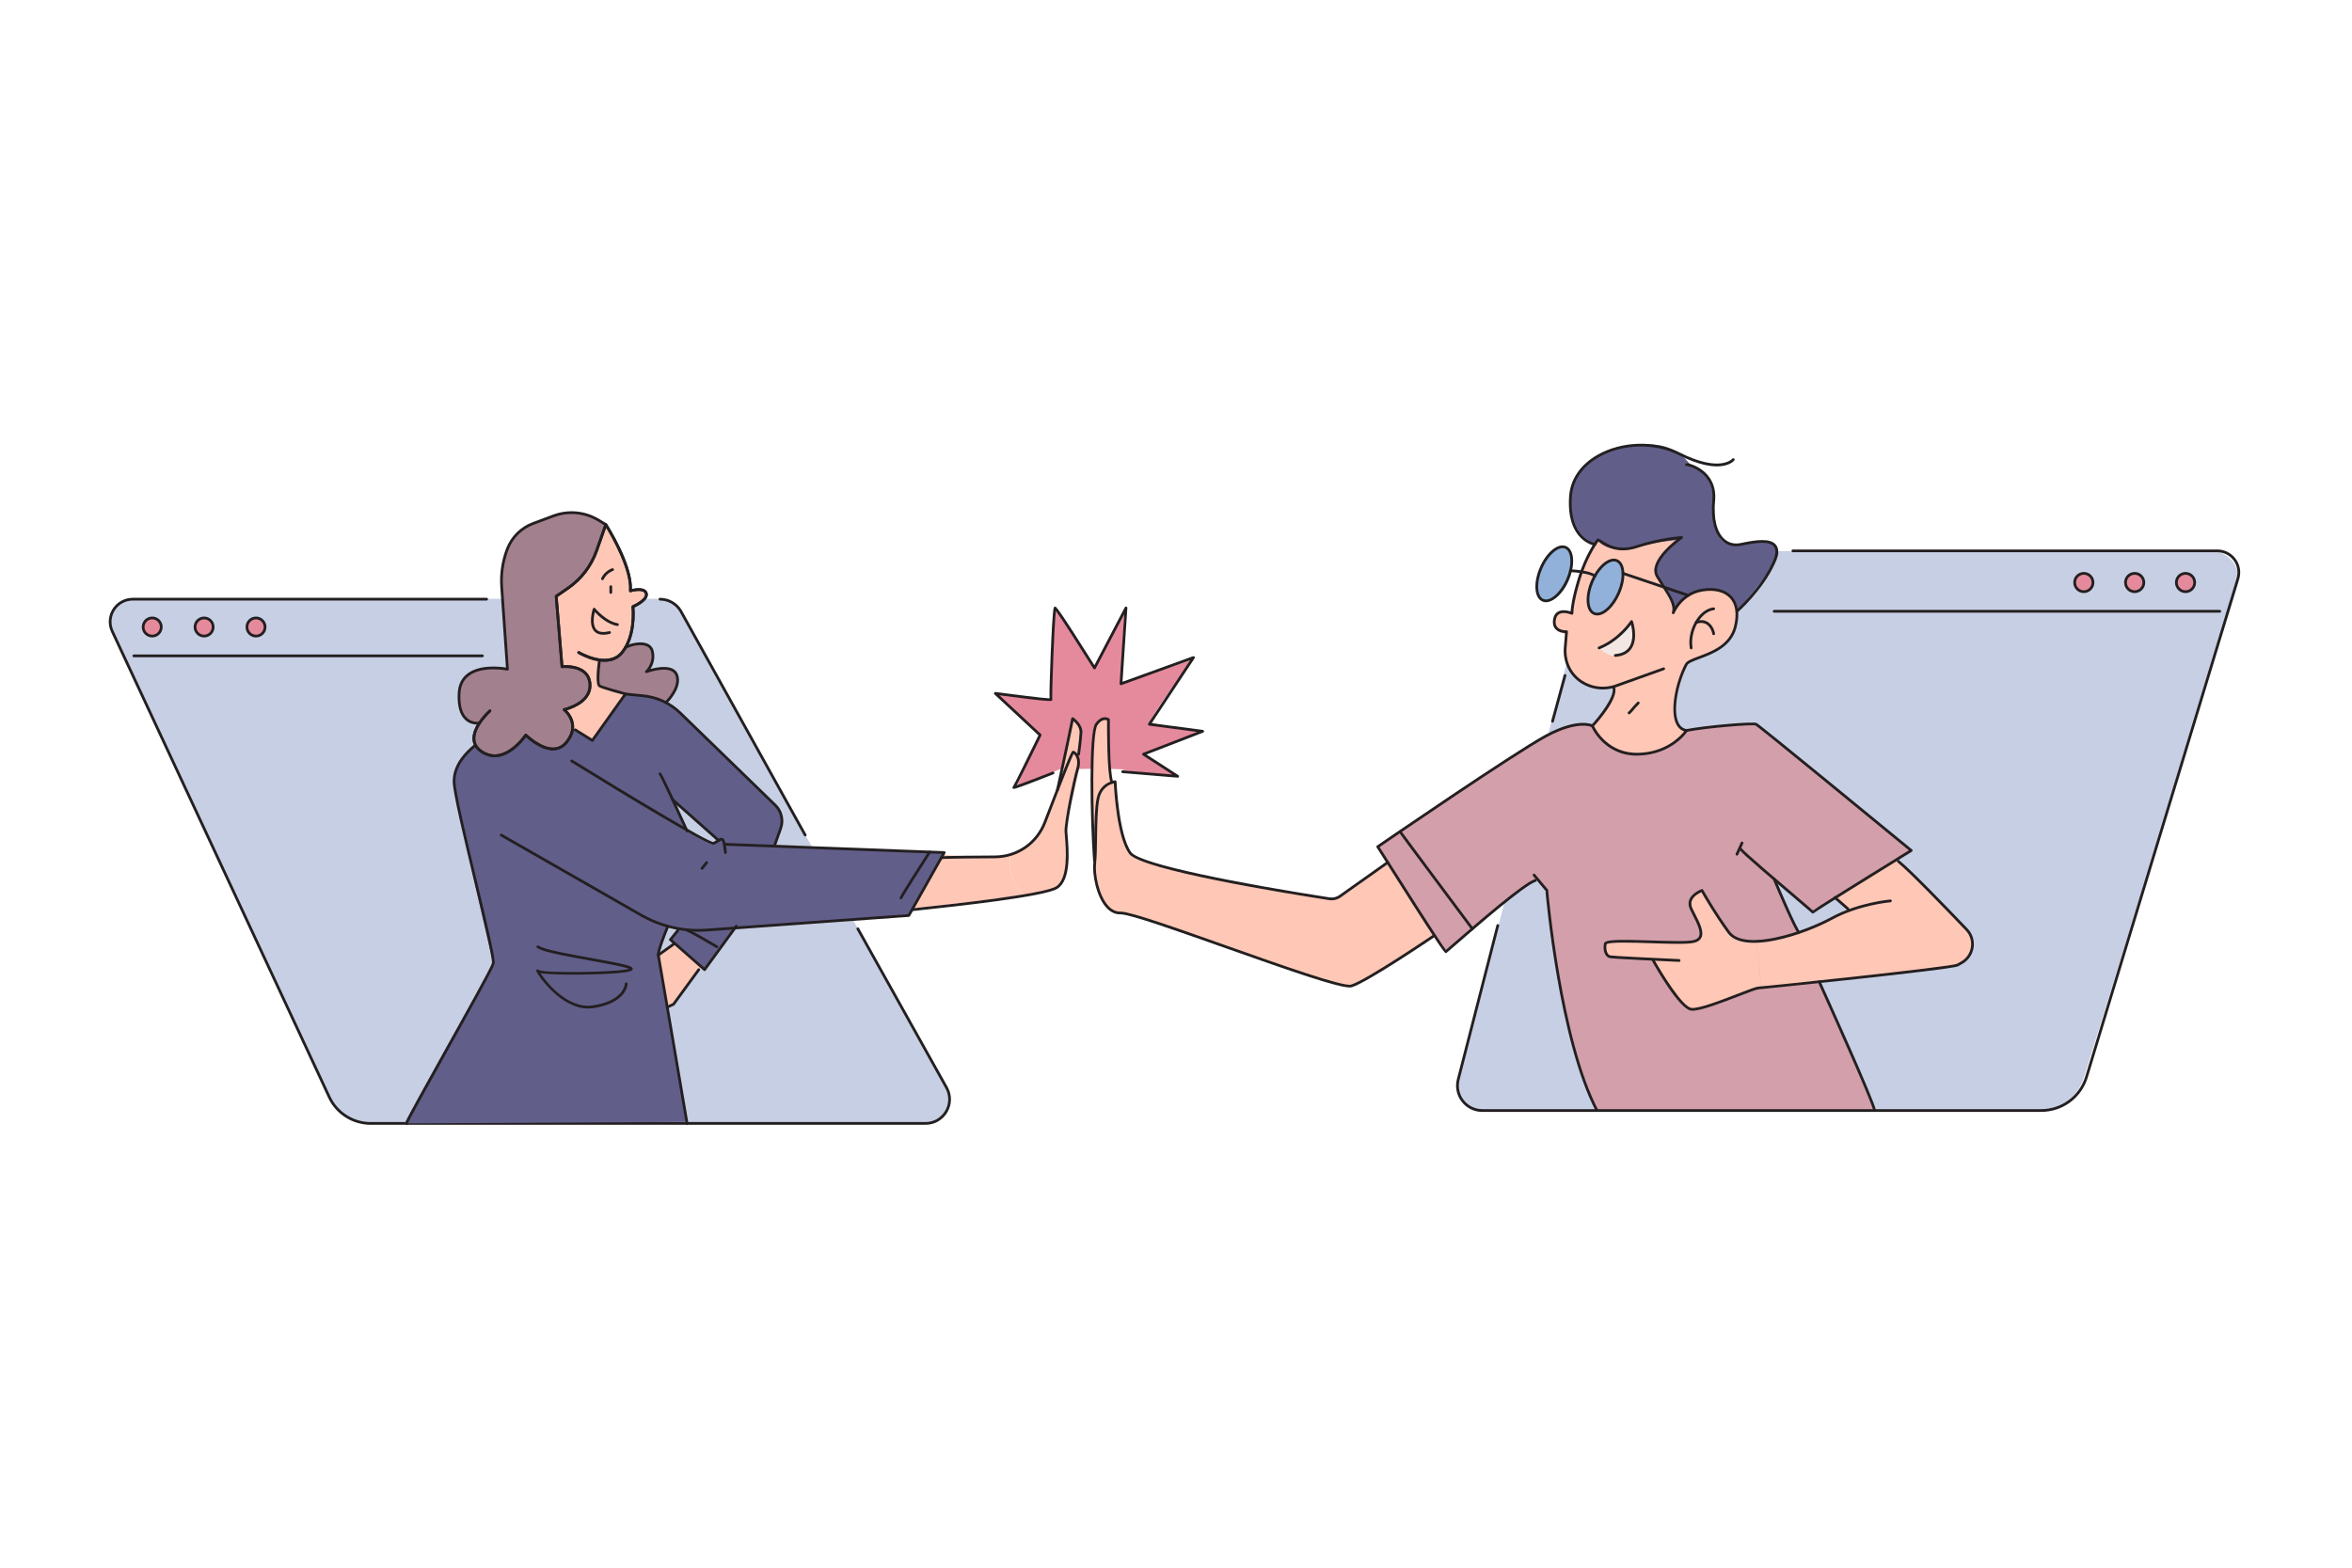<svg xmlns="http://www.w3.org/2000/svg" viewBox="0 0 600 400" id="customer-problem-got-solved"><path fill="#E58A9C" d="M270.547,196.214l-11.289,4.57l6.078-13.235l-11.428-10.633l14.193,1.595l1.063-23.392l10.044,15.311      l7.586-14.461l-0.83,18.501l18.127-6.133c0,0-11.193,15.193-10.521,15.898s13.235,2.357,13.235,2.357l-15.099,5.846l8.719,5.638      c0,0-14.567-1.382-13.929-1.701C287.134,196.054,270.547,196.214,270.547,196.214z"></path><path fill="#C7CFE4" d="M378.22,283.731h141.47c5.449,0,10.265-3.542,11.888-8.744l39.125-125.392      c1.391-4.459-1.94-8.989-6.612-8.989H406.454v2.392L371.993,275.68C370.935,279.754,374.01,283.731,378.22,283.731z"></path><circle cx="531.585" cy="148.632" r="2.193" fill="#E58A9C"></circle><circle cx="544.557" cy="148.632" r="2.193" fill="#E58A9C"></circle><circle cx="557.53" cy="148.632" r="2.193" fill="#E58A9C"></circle><path fill="#C7CFE4" d="M236.119,286.541H93.531c-3.775,0-7.209-2.185-8.807-5.605L28.541,160.747      c-1.735-3.712,0.974-7.968,5.071-7.968h135.43c1.578,0,3.034,0.852,3.806,2.228l68.682,122.287      C243.855,281.431,240.865,286.541,236.119,286.541z"></path><circle cx="38.828" cy="159.983" r="2.312" fill="#E58A9C"></circle><circle cx="52.067" cy="159.983" r="2.312" fill="#E58A9C"></circle><circle cx="65.305" cy="159.983" r="2.312" fill="#E58A9C"></circle><path fill="#231F20" d="M236.095 286.997H94.555c-4.646 0-8.917-2.722-10.879-6.934L28.324 161.236c-.887-1.905-.743-4.1.387-5.872s3.058-2.83 5.16-2.83h90.261c.193 0 .35.157.35.35s-.157.35-.35.35H33.87c-1.861 0-3.569.937-4.569 2.506-1 1.569-1.128 3.513-.342 5.199l55.352 118.827c1.848 3.966 5.869 6.529 10.244 6.529h141.54c2.04 0 3.891-1.041 4.951-2.783 1.06-1.743 1.133-3.865.195-5.677l-22.707-40.676c-.094-.168-.034-.382.135-.476.17-.095.382-.033.476.135l22.711 40.686c1.057 2.04.975 4.418-.213 6.372C240.455 285.831 238.381 286.997 236.095 286.997zM205.403 213.417c-.123 0-.243-.065-.307-.18l-31.782-57.233c-1.04-1.703-2.939-2.769-4.95-2.769-.193 0-.35-.157-.35-.35s.157-.35.35-.35c2.253 0 4.382 1.194 5.555 3.117l31.79 57.245c.094.169.033.382-.136.476C205.519 213.403 205.46 213.417 205.403 213.417z"></path><path fill="#231F20" d="M123.068 167.695H34.145c-.193 0-.35-.157-.35-.35s.157-.35.35-.35h88.923c.193 0 .35.157.35.35S123.261 167.695 123.068 167.695zM38.829 162.646c-1.468 0-2.663-1.194-2.663-2.663s1.194-2.663 2.663-2.663c1.468 0 2.662 1.194 2.662 2.663S40.296 162.646 38.829 162.646zM38.829 158.021c-1.082 0-1.962.88-1.962 1.962s.88 1.962 1.962 1.962 1.962-.88 1.962-1.962S39.911 158.021 38.829 158.021zM52.067 162.646c-1.468 0-2.663-1.194-2.663-2.663s1.194-2.663 2.663-2.663 2.663 1.194 2.663 2.663S53.535 162.646 52.067 162.646zM52.067 158.021c-1.082 0-1.962.88-1.962 1.962s.88 1.962 1.962 1.962 1.962-.88 1.962-1.962S53.149 158.021 52.067 158.021zM65.305 162.646c-1.468 0-2.662-1.194-2.662-2.663s1.194-2.663 2.662-2.663c1.468 0 2.663 1.194 2.663 2.663S66.773 162.646 65.305 162.646zM65.305 158.021c-1.082 0-1.962.88-1.962 1.962s.88 1.962 1.962 1.962 1.962-.88 1.962-1.962S66.387 158.021 65.305 158.021z"></path><path fill="#D39FAB" d="M392.985 188.571c-9.853 6.192-41.522 27.473-41.522 27.473l17.332 26.795c0 0 12.988-11.342 16.903-14.209s6.505-4.322 6.505-4.322l.61.835c8.271-11.369 12.957-25.633 12.804-39.974C404.273 184.564 400.53 183.83 392.985 188.571zM453.482 225.057l8.988 7.681 25.094-15.737c0 0-34.935-29.162-39.203-31.99C444.776 198.338 446.728 213.149 453.482 225.057z"></path><path fill="#D39FAB" d="M453.482,225.057c0.792-14.24-0.398-27.449-5.121-40.046c-0.155-0.103-0.28-0.18-0.351-0.21      c-2.02-0.868-17.757,1.577-17.757,1.577l-24.031-0.851c0,0-0.195-0.174-0.606-0.359c-7.036,9.821-9.57,17.675-12.804,39.974      l1.82,2.491c0,0,1.948,24.42,6.38,37.976c4.431,13.555,6.38,17.741,6.38,17.741s71.008,0.732,70.815,0      c-0.192-0.732-25.61-59.049-25.61-59.049L453.482,225.057z"></path><path fill="#625E8A" d="M406.117,138.889c0,0-5.344-1.369-5.543-9.344c-0.199-7.975,3.561-11.373,8.061-13.701      s12.634-3.365,17.02-1.611s4.347,3.668,6.341,4.8c1.993,1.132,4.718,2.246,5.17,8.757s0.299,10.714,4.562,11.099      c4.263,0.385,5.296-1.551,8.488-0.703c3.192,0.848,4.606,2.014,2.384,5.633c-2.222,3.619-9.056,11.744-9.056,11.744      l-16.513,0.404L406.117,138.889z"></path><path fill="#FFC7B6" d="M286.392,213.148c-0.399-2.153-1.891-13.191-1.891-13.191l-0.913-0.501l-0.814-15.737      c0,0-1.126-1.152-2.981,0.815c-0.871,0.923-0.894,4.254-0.894,4.254c-0.248,4.399,0,20.663,0,20.663s-0.152,10.41,0.846,16.081      c1.796,4.552,2.847,6.937,4.887,7.249c3.47-4.184,5.539-8.931,6.091-13.275C287.962,217.678,286.782,215.256,286.392,213.148z"></path><path fill="#FFC7B6" d="M341.139,229.211c-0.163,0.057-0.305,0.093-0.415,0.097c-3.81,0.34-46.862-7.938-49.733-9.773      c-0.061-0.039-0.209-0.057-0.268-0.096c-2.466,4.484-5.147,8.749-6.091,13.342c0.032,0.005,0.059,0.02,0.092,0.024      c2.104,0.251,7.956,1.245,12.201,3.26c4.246,2.015,28.084,9.856,31.118,10.88s15.154,4.871,16.989,4.662      c0.133-0.015,0.365-0.1,0.664-0.233C347.053,245.345,344.777,233.263,341.139,229.211z"></path><path fill="#FFC7B6" d="M354.004 220.053c0 0-10.072 8.188-12.865 9.158-2.647 3.076 1.037 15.321 4.555 22.163 3.839-1.705 20.25-12.337 20.25-12.337L354.004 220.053zM410.608 179.361c-1.664 2.53-4.385 6.167-4.385 6.167s1.515 4.693 9.357 6.772c7.842 2.08 14.408-5.555 14.408-5.555s-3.857-1.103-2.726-6.953 3.419-10.771 3.419-10.771.234-.061.606-.169c-6.626.869-13.732 1.903-19.687 6.355C411.621 175.26 412.245 176.873 410.608 179.361z"></path><path fill="#FFC7B6" d="M440.478,151.491c-3.499-1.69-7.885-1.052-10.597,1.021c-2.711,2.073-2.852,3.456-2.852,3.456      s-0.774-4.199-2.651-6.864c-1.876-2.665-3.309-3.174-1.342-5.838c1.967-2.664,5.083-5.48,5.083-5.48s-5.017,0.292-10.2,1.808      s-9.304,0.053-10.314-1.808c0,0-3.216,3.617-4.785,9.995c-1.568,6.378-1.807,8.719-1.807,8.719s-4.476-1.337-4.511,2.083      c-0.035,3.42,3.084,3.127,3.084,3.127s-1.238,5.706,1.051,9.379c2.068,3.318,6.958,4.813,10.034,4.326      c0.242-0.051,0.485-0.104,0.729-0.163c0.064-0.019,0.134-0.033,0.196-0.054c0,0,0.003,0.009,0.003,0.01      c8.198,1.119,14.403-4.56,19.687-6.355c2.01-0.588,8.58-2.766,10.47-6.643C443.996,157.616,443.977,153.182,440.478,151.491z"></path><path fill="#FFC7B6" d="M411.401 175.251c-.244.059-.487.112-.729.163C410.928 175.374 411.172 175.32 411.401 175.251zM471.403 231.887c0 0-6.944 4.158-10.948 5.478-2.689.887-7.784 3.099-12.34 3.155.325 3.94 1.218 7.841.894 11.524 5.193-.501 48.635-4.745 50.359-5.803 1.802-1.106 3.84-2.349 3.827-4.014-.013-1.665-.91-4.315-.91-4.315l-.159-.16c-8.619-4.309-8.486-11.87-30.736-5.881L471.403 231.887z"></path><path fill="#FFC7B6" d="M468.107 229.016l3.813 3.231c20.094 7.612 22.672 6.632 30.207 5.506l-18.522-18.706L468.107 229.016zM448.114 240.188c-2.228.028-3.92-.151-5.748-1.101-3.963-4.214-8.14-11.81-8.179-11.879-.039-.068-3.701 1.12-2.963 4.152.739 3.032 3.504 5.387 2.635 7.29-.714 2.787-10.046 1.697-14.588 1.603-4.542-.094-9.675-.678-9.753.566-.078 1.244.454 3.27 1.798 3.366 1.345.096 10.236.57 10.236.57s7.105 12.651 9.87 12.757c2.765.106 15.439-5.265 17.119-5.423.072-.007.234-.022.466-.045C449.333 248.361 448.439 244.128 448.114 240.188z"></path><ellipse cx="396.589" cy="146.524" fill="#91B1DA" rx="7.091" ry="3.959" transform="rotate(-67.4 396.601 146.524)"></ellipse><ellipse cx="409.567" cy="149.791" fill="#91B1DA" rx="7.091" ry="3.959" transform="rotate(-67.4 409.58 149.791)"></ellipse><path fill="#F2E7E3" d="M407.924,165.222c0,0,2.677,3.434,6.097,1.582c3.42-1.852,2.303-8.072,2.303-8.072      S411.646,163.897,407.924,165.222z"></path><path fill="#625E8A" d="M184.767 215.422l.291 2.111C185.058 217.533 184.961 216.373 184.767 215.422zM182.081 215.194c-1.17.638-49.328-29.372-49.328-29.372s-23.819 5.788-13.235 22.934l44.049 24.744c2.92 1.671 6.092 2.8 9.368 3.392 4.792-6.811 9.03-13.997 9.168-21.712C182.095 215.185 182.089 215.189 182.081 215.194z"></path><path fill="#625E8A" d="M184.767,215.422L184.767,215.422c0.193,0.952,0.291,2.111,0.291,2.111L184.767,215.422     c-0.093-0.459-0.209-0.871-0.347-1.079c-0.422-0.634-1.161,0.201-2.317,0.838c-3.9,7.698-7.097,13.779-9.168,21.712     c2.409,0.436,4.873,0.59,7.341,0.412l51.567-3.716l9.038-16.056L184.767,215.422z"></path><path fill="#625E8A" d="M183.247,214.379l0.055,0.049l-10.365,22.952l-1.914,2.375l8.719,7.656l8.081-11.084l9.889-20.921     l1.442-4.038c0.359-1.006,0.412-2.068,0.196-3.07C193.812,207.207,190.176,209.527,183.247,214.379z"></path><path fill="#625E8A" d="M197.775,205.446l-24.248-23.53c-2.584-2.507-5.945-4.057-9.53-4.392     c-3.629-0.34-5.598-0.379-5.619-0.389c0,0,1.851,9.899,13.223,26.919l11.646,10.326c4.798-1.029,14.012-2.361,16.102-6.082     C199.121,207.233,198.589,206.235,197.775,205.446z"></path><path fill="#625E8A" d="M174.85,211.419c-0.009-0.207-6.365-13.666-6.486-13.982c-1.087-7.062-5.835-16.487-9.986-20.302      l-37.492,13.285c0,0-4.644,2.848-4.953,7.724c-0.309,4.876,9.899,47.673,9.899,47.673s-22.967,40.83-22.542,40.83      s71.985-0.372,71.985-0.372l-7.337-42.585l2.291-7.012C170.23,236.678,175.131,218.07,174.85,211.419z"></path><path fill="#A3808D" d="M128.928,141.057c-2.189,6.129,0.52,29.691,0.52,29.691s-6.924-1.484-10.516,1.923      c-3.954,3.58-0.837,10.32,0.309,11.049s3.31,0.623,3.31,0.623s-3.717,4.069,0.219,7.043c3.937,2.974,8.279-0.472,8.279-0.472      l3.017-3.101c0,0,5.399,4.332,8.696,3.101c3.296-1.232,3.451-4.542,3.451-4.542l13.455-9.29l7.344,0.806l2.867,1.391      c0,0,3.909-3.597,2.974-7.248c-0.627-2.448-7.948-0.646-7.948-0.646s2.54-3.266,1.245-5.742s-6.035-0.696-6.035-0.696      l-5.338-31.248c0,0-6.995-4.313-11.646-2.717S131.573,133.652,128.928,141.057z"></path><path fill="#FFC7B6" d="M152.936,168.381c1.878,0.415,5.646-0.637,7.126-4.126s1.42-9.138,1.42-9.138s-0.03-0.319,0.941-0.808      c0.971-0.489,2.777-1.877,2.481-3.144c-0.296-1.267-4.073-0.735-4.073-0.735s-0.301-3.109-1.558-7.238      c-1.257-4.13-4.733-9.019-4.733-9.019s-1.701,5.5-3.934,10.126s-8.452,7.658-8.452,7.658l0.754,11.205      C145.018,166.656,152.936,168.381,152.936,168.381z"></path><path fill="#FFC7B6" d="M142.909,163.161l0.468,6.949c0,0,3.087-0.214,4.402,0.464c2.6,1.34,2.988,3.151,2.669,5.703      c-0.319,2.552-6.286,5.012-6.286,5.012s1.123,1.106,1.474,2.064c0.59,1.614,0.435,2.568,0.435,2.568l5.033,3.009l8.329-11.911      c0,0-6.879-1.755-6.879-2.559c-0.09-1.092,0.302-5.247,0.371-5.963C149.702,166.292,146.745,164.255,142.909,163.161z"></path><path fill="#231F20" d="M126.192,193.193c-1.059,0-2.172-0.286-3.308-0.988c-1.426-0.881-2.21-2.031-2.331-3.417      c-0.314-3.607,4.012-7.504,4.196-7.668c0.144-0.129,0.365-0.117,0.494,0.028c0.128,0.145,0.116,0.366-0.028,0.494      c-0.042,0.038-4.25,3.829-3.965,7.086c0.101,1.153,0.774,2.123,2.002,2.881c5.489,3.396,10.531-4.176,10.582-4.253      c0.058-0.088,0.152-0.146,0.257-0.157c0.111-0.008,0.209,0.026,0.284,0.101c0.036,0.036,3.674,3.621,6.948,3.44      c1.159-0.064,2.151-0.604,2.951-1.604c1.117-1.396,1.603-2.808,1.445-4.198c-0.248-2.173-2.008-3.588-2.026-3.602      c-0.106-0.084-0.155-0.222-0.124-0.354c0.031-0.132,0.135-0.234,0.268-0.263c0.067-0.014,6.711-1.487,6.316-6.221      c-0.098-1.173-0.562-2.108-1.381-2.782c-1.962-1.614-5.322-1.261-5.356-1.259c-0.093,0.011-0.188-0.017-0.261-0.078      c-0.073-0.06-0.118-0.147-0.126-0.241l-1.489-17.97c-0.011-0.125,0.047-0.246,0.15-0.317l2.952-2.032      c3.364-2.315,5.86-5.575,7.219-9.426l2.351-6.66c0.044-0.126,0.157-0.216,0.29-0.231c0.133-0.012,0.263,0.046,0.335,0.159      c0.273,0.427,6.534,10.286,6.354,16.636c1.052-0.24,3.498-0.609,3.999,0.992c0.545,1.744-2.428,3.286-3.363,3.722      c0.119,1.357,0.457,7.597-2.866,11.701c-3.763,4.648-11.196,0.269-11.511,0.08c-0.166-0.1-0.219-0.314-0.12-0.48      c0.1-0.166,0.313-0.22,0.48-0.121c0.071,0.043,7.225,4.256,10.606,0.08c3.482-4.301,2.697-11.364,2.689-11.435      c-0.018-0.154,0.067-0.301,0.208-0.362c0.946-0.409,3.564-1.835,3.208-2.977c-0.416-1.33-3.574-0.417-3.605-0.408      c-0.112,0.034-0.231,0.011-0.322-0.063c-0.09-0.073-0.138-0.186-0.128-0.302c0.443-5.228-4.42-13.719-5.839-16.069l-2.106,5.969      c-1.408,3.991-3.996,7.369-7.482,9.769l-2.785,1.917l1.443,17.421c0.98-0.051,3.71-0.047,5.519,1.441      c0.97,0.798,1.52,1.896,1.633,3.264c0.367,4.404-4.476,6.267-6.24,6.796c0.611,0.631,1.604,1.897,1.802,3.616      c0.183,1.584-0.353,3.173-1.592,4.723c-0.93,1.162-2.094,1.79-3.46,1.865c-3.054,0.164-6.208-2.468-7.181-3.36      C133.3,189.273,130.115,193.192,126.192,193.193z"></path><path fill="#FFC7B6" d="M168.364 243.387c-.402-.15 1.865 13.588 1.865 13.588l1.934-1.209 6.662-9.159-6.737-5.915L168.364 243.387zM257.761 218.204c-3.244 1.011-17.199-.105-17.199-.105l-7.691 13.662c0 0 18.566-1.989 28.095-3.313C258.451 225.74 257.157 222.249 257.761 218.204z"></path><path fill="#FFC7B6" d="M275.757,186.91c-0.48-1.774-2.127-3.547-2.127-3.547l-2.366,13.01c0,0-3.987,12.869-5.423,15.645      c-1.436,2.776-5.024,5.009-7.895,6.126c-0.055,0.021-0.122,0.04-0.185,0.06c-0.604,4.045,0.69,7.535,3.205,10.244      c2.101-0.292,3.769-0.552,4.694-0.751c5.125-1.101,6.278-2.416,6.428-6.619s-0.442-8.117,0-10.97s2.724-10.625,3.063-13.416      c0.339-2.791-0.358-3.745-0.368-3.762S276.237,188.684,275.757,186.91z"></path><path fill="#231F20" d="M258.578 201.281c-.155 0-.193-.059-.24-.13-.091-.139-.065-.335.052-.453.302-.412 4.022-7.956 6.518-13.071l-11.238-10.456c-.112-.104-.143-.268-.078-.406.065-.137.213-.216.362-.198 4.725.628 12.219 1.567 13.792 1.627-.06-1.305.036-5.058.286-11.199.211-5.196.522-11.5.801-12.021.061-.114.203-.208.332-.208.244 0 .611 0 10.017 14.96l7.75-14.772c.077-.146.246-.218.405-.174.159.045.266.195.254.36l-1.241 18.817 17.998-6.517c.141-.052.301-.007.394.113.093.119.1.284.017.41l-10.962 16.563 13.055 1.717c.159.021.283.146.302.306.019.159-.072.31-.221.368l-14.459 5.599 8.143 5.265c.135.087.193.255.141.407-.052.151-.188.25-.36.236l-14.036-1.17c-.192-.016-.335-.185-.319-.378.016-.192.176-.335.378-.319l12.643 1.054-7.545-4.879c-.11-.071-.172-.199-.158-.33.013-.131.099-.243.222-.291l13.821-5.352-12.251-1.611c-.12-.016-.223-.092-.273-.202-.05-.11-.04-.237.026-.338l10.687-16.147-17.506 6.338c-.112.04-.236.021-.33-.049-.094-.071-.146-.185-.139-.303l1.167-17.702-7.264 13.847c-.058.111-.171.182-.296.187-.128.018-.244-.058-.31-.164-3.262-5.192-8.107-12.779-9.554-14.746-.421 3.609-1.049 21.597-.924 22.536.031.099.02.212-.036.301-.146.236-.27.44-13.449-1.3l10.625 9.885c.113.105.144.271.076.41-1.611 3.303-5.034 10.294-6.3 12.682 1.771-.621 6.228-2.338 9.155-3.484.177-.072.383.018.453.198.071.18-.018.383-.198.453C260.925 200.62 259.097 201.281 258.578 201.281zM520.699 283.701H378.138c-2.083 0-4.009-.944-5.286-2.59-1.276-1.646-1.711-3.746-1.193-5.763l10.089-39.294c.048-.187.239-.302.426-.252.188.048.3.239.252.426l-10.089 39.294c-.463 1.806-.074 3.687 1.069 5.161 1.143 1.473 2.868 2.318 4.733 2.318h142.562c5.211 0 9.73-3.35 11.245-8.336l38.611-127.093c.481-1.583.191-3.252-.793-4.581s-2.498-2.09-4.152-2.09H457.367c-.193 0-.35-.157-.35-.35s.157-.35.35-.35H565.61c1.877 0 3.596.865 4.714 2.374 1.118 1.509 1.447 3.404.901 5.201l-38.611 127.093C531.009 280.151 526.221 283.701 520.699 283.701zM396.047 184.397c-.03 0-.061-.004-.092-.012-.187-.051-.296-.244-.246-.43l3.19-11.696c.051-.186.242-.295.43-.246.187.051.296.244.246.43l-3.19 11.696C396.343 184.294 396.202 184.397 396.047 184.397z"></path><path fill="#231F20" d="M566.27 156.318H452.599c-.193 0-.35-.157-.35-.35s.157-.35.35-.35H566.27c.193 0 .35.157.35.35S566.463 156.318 566.27 156.318zM531.585 151.321c-1.482 0-2.689-1.207-2.689-2.689 0-1.483 1.207-2.689 2.689-2.689 1.483 0 2.689 1.207 2.689 2.689C534.274 150.114 533.068 151.321 531.585 151.321zM531.585 146.643c-1.097 0-1.989.892-1.989 1.989 0 1.097.892 1.989 1.989 1.989 1.097 0 1.989-.892 1.989-1.989C533.574 147.535 532.682 146.643 531.585 146.643zM544.558 151.321c-1.483 0-2.689-1.207-2.689-2.689 0-1.483 1.207-2.689 2.689-2.689 1.482 0 2.689 1.207 2.689 2.689C547.247 150.114 546.04 151.321 544.558 151.321zM544.558 146.643c-1.097 0-1.989.892-1.989 1.989 0 1.097.892 1.989 1.989 1.989 1.097 0 1.989-.892 1.989-1.989C546.546 147.535 545.654 146.643 544.558 146.643zM557.53 151.321c-1.483 0-2.689-1.207-2.689-2.689 0-1.483 1.207-2.689 2.689-2.689s2.689 1.207 2.689 2.689C560.219 150.114 559.013 151.321 557.53 151.321zM557.53 146.643c-1.097 0-1.989.892-1.989 1.989 0 1.097.892 1.989 1.989 1.989s1.989-.892 1.989-1.989C559.519 147.535 558.627 146.643 557.53 146.643zM431.422 165.675c-.167 0-.314-.12-.344-.29-.438-2.505.335-5.541 1.97-7.735 1.152-1.547 2.6-2.494 4.076-2.668.193-.022.366.115.389.307s-.115.366-.307.389c-1.284.151-2.561 1-3.597 2.391-1.525 2.048-2.248 4.873-1.841 7.196.033.19-.094.372-.284.405C431.463 165.673 431.442 165.675 431.422 165.675z"></path><path fill="#231F20" d="M437.165 162.06c-.165 0-.312-.117-.344-.286-.208-1.113-.799-2.05-1.578-2.508-.677-.397-1.493-.441-2.423-.128-.187.062-.382-.038-.443-.221-.061-.183.038-.382.221-.443 1.131-.379 2.141-.316 3 .188.952.559 1.667 1.673 1.913 2.982.036.19-.09.373-.28.408C437.208 162.058 437.186 162.06 437.165 162.06zM407.456 157.039c-.323 0-.634-.061-.928-.188-1.034-.445-1.658-1.619-1.759-3.306-.095-1.602.291-3.502 1.087-5.352.796-1.85 1.912-3.436 3.141-4.468 1.295-1.086 2.577-1.44 3.61-.995 1.033.445 1.658 1.619 1.758 3.306.095 1.602-.291 3.502-1.087 5.352l0 0C411.815 154.789 409.421 157.039 407.456 157.039zM411.675 143.243c-.661 0-1.429.348-2.229 1.019-1.147.963-2.194 2.458-2.948 4.208-.754 1.751-1.12 3.539-1.031 5.033.084 1.41.559 2.371 1.336 2.706 1.665.718 4.334-1.618 5.832-5.096l0 0c.754-1.751 1.12-3.539 1.031-5.033-.084-1.41-.559-2.371-1.336-2.706C412.127 143.287 411.908 143.243 411.675 143.243zM394.382 153.66c-.326 0-.637-.062-.928-.188-1.033-.445-1.658-1.619-1.758-3.307-.095-1.602.291-3.502 1.087-5.352 1.705-3.959 4.672-6.36 6.751-5.462 1.034.445 1.658 1.619 1.759 3.306.095 1.602-.291 3.503-1.087 5.352l0 0c-.796 1.85-1.912 3.436-3.141 4.467C396.134 153.258 395.211 153.66 394.382 153.66zM398.606 139.865c-1.647 0-3.866 2.172-5.182 5.226-.754 1.751-1.12 3.539-1.031 5.034.084 1.41.559 2.371 1.336 2.706.778.335 1.802.019 2.884-.889 1.147-.962 2.194-2.457 2.948-4.208.754-1.751 1.12-3.539 1.031-5.034-.084-1.41-.559-2.371-1.336-2.706C399.054 139.907 398.835 139.865 398.606 139.865zM399.884 147.872h.009H399.884z"></path><g><path fill="#231F20" d="M406.85,147.319c-0.082,0-0.165-0.029-0.231-0.087c-0.979-0.861-4.661-1.206-5.997-1.266    c-0.193-0.009-0.343-0.172-0.334-0.365c0.008-0.194,0.176-0.365,0.365-0.334c0.517,0.023,5.087,0.261,6.428,1.439    c0.146,0.127,0.16,0.349,0.032,0.494C407.044,147.278,406.947,147.319,406.85,147.319z"></path></g><g><path fill="#231F20" d="M430.681,152.266c-0.037,0-0.075-0.006-0.112-0.019l-16.66-5.623c-0.183-0.062-0.282-0.26-0.22-0.443    s0.26-0.282,0.443-0.22l16.66,5.623c0.183,0.062,0.282,0.26,0.22,0.443C430.963,152.173,430.827,152.266,430.681,152.266z"></path></g><g><path fill="#231F20" d="M406.851,139.24c-0.017,0-0.033-0.001-0.05-0.003c-0.073-0.011-7.327-1.176-6.512-12.64    c0.308-4.336,2.879-8.087,7.239-10.561c6.225-3.533,14.652-3.763,20.97-0.572c10.291,5.195,13.361,1.62,13.392,1.583    c0.121-0.148,0.341-0.174,0.491-0.054c0.15,0.12,0.177,0.337,0.058,0.488c-0.133,0.17-3.388,4.096-14.256-1.392    c-6.118-3.089-14.28-2.867-20.309,0.556c-4.15,2.354-6.595,5.907-6.886,10.002c-0.766,10.785,5.641,11.857,5.914,11.897    c0.191,0.028,0.323,0.206,0.295,0.396C407.171,139.114,407.021,139.24,406.851,139.24z"></path></g><g><path fill="#231F20" d="M443.102,156.318c-0.097,0-0.194-0.041-0.263-0.119c-0.128-0.145-0.114-0.366,0.032-0.494    c0.062-0.055,6.271-5.561,9.287-12.216c0.865-1.908,0.984-3.271,0.356-4.052c-1.19-1.479-4.842-0.934-8.258-0.205    c-1.85,0.397-3.519-0.011-4.821-1.174c-2.116-1.89-3.07-5.644-2.617-10.301c0.246-2.532-0.391-4.646-1.893-6.285    c-1.869-2.038-4.388-2.587-4.625-2.587c0,0-0.001,0-0.001,0c-0.183,0.063-0.348-0.044-0.409-0.228    c-0.061-0.184,0.072-0.388,0.255-0.449c0.333-0.11,2.454,0.392,4.309,1.872c1.615,1.288,3.457,3.678,3.061,7.745    c-0.431,4.432,0.439,7.972,2.387,9.711c1.128,1.008,2.583,1.357,4.209,1.011c3.805-0.812,7.524-1.318,8.949,0.451    c0.819,1.018,0.733,2.581-0.264,4.78c-3.079,6.795-9.399,12.397-9.462,12.453C443.266,156.29,443.184,156.318,443.102,156.318z"></path></g><g><path fill="#231F20" d="M412.071,167.589c-0.181,0-0.334-0.14-0.349-0.323c-0.015-0.193,0.129-0.361,0.322-0.376    c1.676-0.129,2.884-0.739,3.593-1.813c1.181-1.79,0.743-4.449,0.441-5.693c-1.015,1.347-3.767,4.564-8.024,6.267    c-0.178,0.07-0.383-0.016-0.455-0.195c-0.072-0.179,0.016-0.383,0.195-0.455c5.145-2.058,8.1-6.562,8.129-6.607    c0.073-0.113,0.199-0.176,0.337-0.157c0.133,0.016,0.245,0.107,0.289,0.234c0.06,0.175,1.438,4.316-0.328,6.993    c-0.833,1.264-2.221,1.979-4.124,2.126C412.089,167.589,412.08,167.589,412.071,167.589z"></path></g><g><path fill="#231F20" d="M417.562,192.793c-8.477,0-11.631-7.375-11.663-7.451c-0.052-0.126-0.026-0.271,0.066-0.372    c1.745-1.883,5.957-7.073,5.409-9.351c-4.62,1.135-9.522-1.021-11.499-5.208c-0.758-1.606-1.081-3.399-0.933-5.185l0.306-3.702    c-0.603-0.032-1.747-0.204-2.472-1.006c-0.55-0.609-0.745-1.443-0.578-2.479c0.153-0.946,0.578-1.616,1.265-1.993    c1.07-0.586,2.481-0.272,3.209-0.041c0.06-1.009,0.362-3.58,1.81-8.327c1.911-6.263,4.724-9.953,4.843-10.107    c0.056-0.072,0.138-0.12,0.228-0.133c0.305-0.047,0.63,0.167,1.166,0.515c1.442,0.939,4.124,2.687,8.663,1.201    c6.139-2.011,11.518-2.353,11.572-2.356c0.165,0.001,0.301,0.087,0.352,0.235c0.051,0.148-0.002,0.313-0.131,0.402    c-0.083,0.058-8.314,5.812-6.067,9.526c0.499,0.824,0.993,1.592,1.458,2.314c1.35,2.098,2.49,3.869,2.727,5.512    c1.031-1.595,3.192-4.005,7.053-4.588c3.231-0.488,5.892,0.213,7.496,1.972c1.604,1.759,2.016,4.461,1.19,7.815    c-1.248,5.065-6.167,6.9-9.423,8.114c-1.532,0.571-2.855,1.064-3.153,1.64c-2.382,4.6-3.831,11.639-2.191,14.787    c0.458,0.88,1.143,1.386,2.034,1.505c0.118,0.016,0.221,0.091,0.271,0.199c0.05,0.108,0.042,0.235-0.022,0.336    c-0.039,0.06-3.922,6.008-12.621,6.223C417.805,192.792,417.683,192.793,417.562,192.793z M406.639,185.273    c0.567,1.162,3.801,6.99,11.272,6.816c6.972-0.172,10.699-4.167,11.741-5.483c-0.86-0.26-1.534-0.85-2.006-1.756    c-1.74-3.34-0.271-10.676,2.191-15.433c0.422-0.814,1.726-1.3,3.53-1.973c3.304-1.232,7.829-2.919,8.988-7.625    c0.768-3.116,0.413-5.598-1.027-7.176c-1.442-1.581-3.884-2.203-6.874-1.751c-5.358,0.809-7.256,5.547-7.275,5.595    c-0.068,0.175-0.263,0.266-0.44,0.204c-0.178-0.061-0.275-0.251-0.222-0.431c0.546-1.816-0.747-3.825-2.537-6.605    c-0.468-0.727-0.965-1.5-1.468-2.331c-2.078-3.432,2.991-7.939,5.254-9.711c-1.918,0.216-5.849,0.793-10.163,2.207    c-4.857,1.592-7.833-0.348-9.263-1.279c-0.21-0.137-0.441-0.288-0.588-0.362c-0.582,0.812-2.957,4.33-4.596,9.704    c-1.865,6.113-1.794,8.579-1.793,8.603c0.005,0.12-0.053,0.234-0.152,0.302c-0.098,0.068-0.225,0.082-0.336,0.033    c-0.019-0.008-1.901-0.805-3.073-0.16c-0.494,0.271-0.791,0.758-0.909,1.489c-0.132,0.815,0.004,1.453,0.403,1.896    c0.771,0.857,2.3,0.786,2.314,0.782c0.102-0.005,0.2,0.033,0.271,0.105c0.071,0.073,0.106,0.172,0.098,0.273l-0.337,4.077    c-0.137,1.664,0.163,3.333,0.868,4.829c1.87,3.963,6.57,5.958,10.945,4.764c0.032-0.014,0.064-0.023,0.097-0.027    c0.207-0.059,0.413-0.125,0.618-0.199l12.117-4.339c0.182-0.065,0.383,0.029,0.448,0.211s-0.03,0.382-0.211,0.448l-12.117,4.339    c-0.119,0.042-0.239,0.083-0.358,0.121C412.756,178.337,407.768,184.031,406.639,185.273z"></path></g><g><path fill="#231F20" d="M415.581,182.263c-0.106,0-0.212-0.048-0.281-0.14c-0.116-0.155-0.084-0.374,0.07-0.49    c0.169-0.126,0.417-0.419,0.731-0.789c0.374-0.441,0.886-1.045,1.571-1.73c0.137-0.137,0.358-0.137,0.495,0s0.137,0.358,0,0.495    c-0.665,0.664-1.146,1.231-1.532,1.688c-0.356,0.419-0.613,0.723-0.845,0.897C415.727,182.24,415.653,182.263,415.581,182.263z"></path></g><g><path fill="#231F20" d="M368.836,243.186c-0.377,0-1.605-1.554-17.668-26.955c-0.101-0.159-0.057-0.369,0.098-0.476    c0.347-0.238,34.774-23.88,42.989-28.303c8.364-4.504,11.986-2.633,12.136-2.551c0.17,0.092,0.232,0.305,0.14,0.475    c-0.092,0.169-0.302,0.233-0.473,0.141l0,0c-0.033-0.018-3.497-1.742-11.471,2.552c-7.79,4.195-39.342,25.807-42.647,28.073    c6.251,9.883,15.462,24.312,16.904,26.229c0.355-0.307,1.253-1.086,2.334-2.024c5.68-4.927,17.498-15.178,20.38-16.026    c0.183-0.056,0.379,0.051,0.435,0.237c0.054,0.185-0.052,0.38-0.237,0.435c-2.736,0.805-14.917,11.371-20.118,15.883    c-2.593,2.25-2.609,2.255-2.73,2.295C368.883,243.179,368.861,243.186,368.836,243.186z"></path></g><g><path fill="#231F20" d="M394.633,227.559c-0.1,0-0.199-0.042-0.268-0.125l-3.296-3.935c-0.125-0.148-0.105-0.369,0.043-0.493    c0.147-0.124,0.369-0.106,0.493,0.043l3.296,3.935c0.125,0.148,0.105,0.369-0.043,0.493    C394.792,227.532,394.713,227.559,394.633,227.559z"></path></g><g><path fill="#231F20" d="M375.6,237.34c-0.107,0-0.212-0.049-0.281-0.141c-18.568-24.865-18.565-24.882-18.531-25.089l0.345,0.057    l0.198,0.289l-0.198-0.289l0.302-0.176c0.302,0.476,12.197,16.423,18.444,24.789c0.116,0.155,0.084,0.374-0.071,0.49    C375.746,237.317,375.673,237.34,375.6,237.34z"></path></g><g><path fill="#231F20" d="M344.332,251.954c-3.133,0-14.743-4.026-31.669-10.022c-11.977-4.243-24.36-8.631-26.759-8.631    c-0.047,0-0.089,0.001-0.134,0.001c-1.332,0-2.539-0.585-3.587-1.74c-2.527-2.783-3.605-8.522-3.265-11.412    c0.171-1.454,0.204-3.821,0.238-6.328c0.05-3.666,0.107-7.82,0.618-10.186c0.896-4.138,4.633-4.524,4.67-4.528    c0.094-0.011,0.19,0.022,0.263,0.085c0.072,0.063,0.115,0.154,0.119,0.25c0.005,0.135,0.565,13.557,3.762,17.991    c2.23,3.093,28.638,8.148,50.575,11.537c0.881,0.135,1.768-0.074,2.497-0.591l12.143-8.613c0.158-0.112,0.376-0.074,0.488,0.083    c0.112,0.158,0.075,0.376-0.083,0.488l-12.143,8.613c-0.879,0.623-1.948,0.876-3.009,0.711    c-11.224-1.734-48.074-7.711-51.036-11.819c-3.041-4.217-3.759-15.649-3.875-17.975c-0.875,0.198-3.051,0.98-3.686,3.916    c-0.497,2.298-0.553,6.415-0.603,10.047c-0.034,2.525-0.067,4.91-0.242,6.4c-0.324,2.757,0.693,8.223,3.088,10.859    c0.931,1.025,1.971,1.539,3.15,1.509c0.015,0,0.029,0,0.044,0c2.527,0,14.417,4.213,27.001,8.671    c13.952,4.943,29.761,10.544,31.768,9.951c3.837-1.141,20.91-12.712,21.082-12.829c0.161-0.109,0.377-0.067,0.486,0.093    c0.108,0.16,0.067,0.378-0.093,0.486c-0.706,0.479-17.335,11.749-21.276,12.92C344.729,251.934,344.551,251.954,344.332,251.954z"></path></g><g><path fill="#231F20" d="M279.208,220.009c-0.182,0-0.335-0.141-0.349-0.325c-0.781-10.995-1.167-32.667,0.546-35.085    c0.641-0.904,1.353-1.427,2.116-1.556c0.848-0.141,1.433,0.269,1.457,0.286c0.093,0.066,0.147,0.174,0.146,0.288    c-0.001,0.133-0.126,13.315,0.853,15.906c0.068,0.181-0.023,0.383-0.204,0.451c-0.179,0.068-0.382-0.023-0.451-0.204    c-0.966-2.558-0.914-14.172-0.9-15.95c-0.365-0.156-1.35-0.365-2.446,1.183c-1.445,2.039-1.287,22.414-0.419,34.631    c0.014,0.193-0.131,0.36-0.324,0.374C279.225,220.009,279.216,220.009,279.208,220.009z"></path></g><g><path fill="#231F20" d="M471.403,232.237c-0.082,0-0.164-0.028-0.23-0.086l-3.296-2.871c-0.146-0.127-0.161-0.348-0.034-0.494    c0.127-0.145,0.348-0.161,0.494-0.034l3.296,2.871c0.146,0.127,0.161,0.348,0.034,0.494    C471.598,232.196,471.5,232.237,471.403,232.237z"></path></g><g><path fill="#231F20" d="M428.34,245.422c-0.005,0-0.011,0-0.016,0c-1.712-0.076-16.751-0.752-17.71-0.965    c-1.15-0.256-1.795-1.919-1.438-3.707c0.203-1.011,3.044-1.08,12.076-0.784c4.553,0.149,9.26,0.304,10.828-0.104    c0.699-0.181,1.139-0.49,1.344-0.946c0.545-1.211-0.573-3.41-1.56-5.349c-0.267-0.524-0.529-1.04-0.759-1.532    c-0.42-0.902-0.461-1.768-0.122-2.574c0.734-1.742,2.993-2.549,3.088-2.583c0.162-0.056,0.34,0.012,0.422,0.162    c0.028,0.052,2.907,5.254,6.782,10.596c2.077,2.864,7.466,2.438,11.621,1.577c5.57-1.154,11.126-3.516,14.191-5.188    c7.002-3.82,15.052-4.501,15.132-4.508c0.194-0.01,0.361,0.129,0.376,0.321c0.016,0.192-0.128,0.361-0.321,0.377    c-0.079,0.006-7.985,0.678-14.853,4.424c-7.292,3.977-22.615,9.059-26.714,3.407c-3.396-4.68-6.03-9.255-6.676-10.398    c-0.58,0.255-1.929,0.951-2.405,2.086c-0.259,0.616-0.221,1.29,0.112,2.004c0.226,0.485,0.485,0.994,0.748,1.511    c1.11,2.182,2.257,4.437,1.574,5.954c-0.294,0.652-0.902,1.102-1.807,1.336c-1.668,0.431-6.214,0.282-11.027,0.125    c-4.574-0.148-10.835-0.354-11.386,0.268c-0.254,1.323,0.167,2.672,0.922,2.84c0.68,0.151,10.892,0.65,17.59,0.949    c0.193,0.009,0.343,0.172,0.334,0.365C428.681,245.276,428.526,245.422,428.34,245.422z"></path></g><g><path fill="#231F20" d="M431.766,257.884c-0.144,0-0.274-0.008-0.393-0.025c-3.061-0.438-9.238-11.372-9.932-12.617    c-0.094-0.169-0.034-0.382,0.135-0.476c0.169-0.094,0.382-0.033,0.476,0.135c1.84,3.3,7.119,11.936,9.419,12.264    c1.812,0.27,7.623-1.987,11.869-3.627c2.904-1.122,4.576-1.758,5.178-1.798c3.178-0.212,49.185-5.079,50.693-5.812    c0.298-0.149,0.703-0.382,1.167-0.664c1.335-0.809,2.217-2.157,2.421-3.698c0.202-1.525-0.293-3.039-1.356-4.151    c-5.223-5.464-14.428-14.989-17.395-17.377c-0.151-0.121-0.175-0.341-0.053-0.492c0.121-0.151,0.342-0.175,0.492-0.053    c2.998,2.413,12.228,11.961,17.462,17.438c1.211,1.267,1.774,2.99,1.544,4.727c-0.232,1.752-1.235,3.285-2.752,4.205    c-0.484,0.293-0.907,0.536-1.218,0.691c-1.871,0.935-50.507,5.854-50.959,5.884c-0.525,0.035-2.685,0.87-4.972,1.752    C439.306,255.847,434.033,257.884,431.766,257.884z"></path></g><g><path fill="#231F20" d="M462.471,233.088c-0.053,0-0.107-0.012-0.157-0.037c-0.043-0.021-0.081-0.052-0.112-0.089    c-0.183-0.169-1.467-1.261-3.078-2.631c-7.147-6.079-14.817-12.633-15.343-13.46c-0.104-0.163-0.056-0.379,0.107-0.483    c0.164-0.104,0.379-0.054,0.483,0.107c0.514,0.808,10.809,9.564,15.206,13.303c1.675,1.424,2.517,2.14,2.917,2.533    c1.149-0.875,5.794-3.834,24.47-15.37c-13.356-10.97-38.207-31.323-39.116-31.85c-0.803-0.296-12.41,0.61-17.528,1.611    c-0.191,0.039-0.374-0.086-0.411-0.276c-0.037-0.19,0.086-0.374,0.276-0.411c4.5-0.881,16.939-2.047,17.976-1.55    c0.864,0.415,35.661,28.989,39.625,32.246c0.087,0.072,0.135,0.181,0.127,0.294c-0.007,0.113-0.069,0.215-0.165,0.274    c-9.618,5.94-24.07,14.922-24.996,15.649C462.685,233.038,462.58,233.088,462.471,233.088z"></path></g><g><path fill="#231F20" d="M443.102,218.308c-0.048,0-0.097-0.01-0.144-0.031c-0.176-0.08-0.255-0.287-0.176-0.463l1.293-2.871    c0.08-0.177,0.288-0.255,0.463-0.176c0.176,0.08,0.255,0.287,0.176,0.463l-1.293,2.871    C443.362,218.231,443.235,218.308,443.102,218.308z"></path></g><g><path fill="#231F20" d="M458.909,238.263c-0.094,0-0.188-0.038-0.257-0.112c-1.126-1.215-5.842-12.438-6.376-13.714    c-0.075-0.178,0.009-0.383,0.188-0.458c0.178-0.076,0.383,0.008,0.458,0.188c1.438,3.435,5.363,12.558,6.245,13.509    c0.131,0.142,0.123,0.363-0.019,0.495C459.08,238.232,458.995,238.263,458.909,238.263z"></path></g><g><path fill="#231F20" d="M478.208,283.701c-0.184,0-0.338-0.144-0.349-0.331c-0.075-1.356-8.466-20.314-14.088-32.725    c-0.08-0.176-0.001-0.384,0.174-0.463c0.175-0.079,0.383-0.001,0.463,0.174c1.437,3.173,14.042,31.051,14.149,32.975    c0.011,0.193-0.137,0.358-0.33,0.369C478.221,283.7,478.214,283.701,478.208,283.701z"></path></g><g><path fill="#231F20" d="M407.393,283.701c-0.126,0-0.248-0.068-0.311-0.188c-9.493-18.141-12.766-55.474-12.798-55.849    c-0.017-0.193,0.126-0.362,0.319-0.378c0.189-0.018,0.362,0.126,0.378,0.319c0.032,0.374,3.293,37.567,12.721,55.584    c0.09,0.171,0.023,0.383-0.148,0.472C407.503,283.688,407.448,283.701,407.393,283.701z"></path></g><g><path fill="#231F20" d="M126.192,193.193c-1.059,0-2.172-0.286-3.308-0.988c-1.426-0.881-2.21-2.031-2.331-3.417    c-0.314-3.607,4.012-7.504,4.196-7.668c0.144-0.129,0.365-0.117,0.494,0.028c0.128,0.145,0.116,0.366-0.028,0.494    c-0.042,0.038-4.25,3.829-3.965,7.086c0.101,1.153,0.774,2.123,2.002,2.881c5.489,3.396,10.531-4.176,10.582-4.253    c0.058-0.088,0.152-0.146,0.257-0.157c0.111-0.008,0.209,0.026,0.284,0.101c0.036,0.036,3.674,3.621,6.948,3.44    c1.159-0.064,2.151-0.604,2.951-1.604c1.117-1.396,1.603-2.808,1.445-4.198c-0.248-2.173-2.008-3.588-2.026-3.602    c-0.106-0.084-0.155-0.222-0.124-0.354c0.031-0.132,0.135-0.234,0.268-0.263c0.067-0.014,6.711-1.487,6.316-6.221    c-0.098-1.173-0.562-2.108-1.381-2.782c-1.962-1.614-5.322-1.261-5.356-1.259c-0.093,0.011-0.188-0.017-0.261-0.078    c-0.073-0.06-0.118-0.147-0.126-0.241l-1.489-17.97c-0.011-0.125,0.047-0.246,0.15-0.317l2.952-2.032    c3.364-2.315,5.86-5.575,7.219-9.426l2.351-6.66c0.044-0.126,0.157-0.216,0.29-0.231c0.133-0.012,0.263,0.046,0.335,0.159    c0.273,0.427,6.534,10.286,6.354,16.636c1.052-0.24,3.498-0.609,3.999,0.992c0.545,1.744-2.428,3.286-3.363,3.722    c0.119,1.357,0.457,7.597-2.866,11.701c-3.763,4.648-11.196,0.269-11.511,0.08c-0.166-0.1-0.219-0.314-0.12-0.48    c0.1-0.166,0.313-0.22,0.48-0.121c0.071,0.043,7.225,4.256,10.606,0.08c3.482-4.301,2.697-11.364,2.689-11.435    c-0.018-0.154,0.067-0.301,0.208-0.362c0.946-0.409,3.564-1.835,3.208-2.977c-0.416-1.33-3.574-0.417-3.605-0.408    c-0.112,0.034-0.231,0.011-0.322-0.063c-0.09-0.073-0.138-0.186-0.128-0.302c0.443-5.228-4.42-13.719-5.839-16.069l-2.106,5.969    c-1.408,3.991-3.996,7.369-7.482,9.769l-2.785,1.917l1.443,17.421c0.98-0.051,3.71-0.047,5.519,1.441    c0.97,0.798,1.52,1.896,1.633,3.264c0.367,4.404-4.476,6.267-6.24,6.796c0.611,0.631,1.604,1.897,1.802,3.616    c0.183,1.584-0.353,3.173-1.592,4.723c-0.93,1.162-2.094,1.79-3.46,1.865c-3.054,0.164-6.208-2.468-7.181-3.36    C133.3,189.273,130.115,193.192,126.192,193.193z"></path></g><g><path fill="#231F20" d="M153.901,161.962c-0.977,0-1.739-0.289-2.277-0.865c-1.66-1.778-0.445-5.606-0.393-5.769    c0.04-0.122,0.143-0.212,0.269-0.236c0.127-0.026,0.255,0.024,0.336,0.123c0.027,0.033,2.721,3.306,5.74,3.81    c0.19,0.032,0.319,0.212,0.288,0.403c-0.031,0.19-0.211,0.32-0.403,0.288c-2.56-0.427-4.807-2.568-5.728-3.559    c-0.257,1.091-0.627,3.36,0.404,4.463c0.628,0.672,1.73,0.817,3.277,0.432c0.189-0.045,0.378,0.067,0.424,0.254    c0.047,0.188-0.067,0.377-0.254,0.424C154.967,161.885,154.406,161.962,153.901,161.962z"></path></g><g><path fill="#231F20" d="M155.817,151.516c-0.193,0-0.35-0.157-0.35-0.35v-1.471c0-0.193,0.157-0.35,0.35-0.35    s0.35,0.157,0.35,0.35v1.471C156.167,151.359,156.011,151.516,155.817,151.516z"></path></g><g><path fill="#231F20" d="M153.691,148.024c-0.05,0-0.101-0.011-0.149-0.033c-0.175-0.083-0.25-0.291-0.168-0.466    c0.906-1.926,2.714-2.501,2.791-2.524c0.184-0.058,0.379,0.046,0.437,0.231c0.057,0.184-0.046,0.38-0.23,0.438    c-0.016,0.005-1.594,0.517-2.364,2.154C153.948,147.95,153.822,148.024,153.691,148.024z"></path></g><g><path fill="#231F20" d="M121.761,184.884c-0.715,0-1.931-0.163-3-1.098c-1.486-1.302-2.158-3.62-1.997-6.888    c0.106-2.155,0.917-3.835,2.411-4.993c3.143-2.436,8.33-1.832,9.893-1.581l-1.439-20.57c-0.231-3.31,0.268-6.681,1.445-9.75    c1.213-3.159,3.669-5.593,6.764-6.749l5.183-1.935c3.955-1.475,8.29-1.064,11.895,1.131l1.809,1.101    c0.165,0.101,0.217,0.316,0.117,0.481c-0.1,0.164-0.314,0.218-0.481,0.117l-1.809-1.101c-3.42-2.082-7.534-2.474-11.285-1.072    l-5.183,1.935c-2.908,1.085-5.214,3.372-6.329,6.274c-1.167,3.044-1.651,6.312-1.427,9.52l1.47,21.018    c0.008,0.109-0.036,0.216-0.119,0.288s-0.193,0.102-0.301,0.08c-0.063-0.013-6.377-1.268-9.775,1.369    c-1.324,1.027-2.043,2.532-2.139,4.473c-0.15,3.038,0.439,5.165,1.751,6.32c1.343,1.183,3.02,0.9,3.038,0.898    c0.185-0.038,0.372,0.092,0.406,0.282c0.035,0.189-0.091,0.372-0.281,0.406C122.351,184.844,122.118,184.884,121.761,184.884z"></path></g><g><path fill="#231F20" d="M178.142,237.731c-5.17,0-10.229-1.341-14.749-3.927l-35.714-20.433c-0.168-0.096-0.226-0.31-0.13-0.478    c0.095-0.167,0.309-0.227,0.478-0.13l35.714,20.433c5.026,2.876,10.736,4.175,16.51,3.759l51.379-3.702l8.665-15.392    l-55.101-2.073c0.126,0.744,0.193,1.482,0.213,1.716c0.016,0.189-0.122,0.356-0.31,0.377c-0.191,0.023-0.359-0.112-0.385-0.3    l-0.291-2.111c0,0,0-0.001,0-0.002c-0.086-0.422-0.186-0.771-0.292-0.931c-0.085-0.127-0.23-0.09-0.971,0.401    c-0.271,0.179-0.573,0.38-0.91,0.563c-1.183,0.647-23.442-12.922-36.61-21.062c-0.165-0.102-0.215-0.317-0.114-0.482    c0.101-0.165,0.316-0.216,0.482-0.114c13.532,8.365,34.159,20.791,35.964,21.012c0.294-0.165,0.561-0.341,0.8-0.5    c0.676-0.447,1.442-0.955,1.94-0.206c0.135,0.203,0.248,0.543,0.341,0.934l55.842,2.101c0.122,0.004,0.232,0.072,0.292,0.179    c0.06,0.106,0.059,0.236,0,0.343l-9.038,16.056c-0.058,0.102-0.163,0.169-0.28,0.177l-51.567,3.716    C179.58,237.705,178.86,237.731,178.142,237.731z"></path></g><g><path fill="#231F20" d="M103.716,286.997c-0.052,0-0.106-0.012-0.156-0.037c-0.085-0.043-0.154-0.125-0.183-0.216    c-0.102-0.331,0.284-1.172,9.622-17.93c5.445-9.772,12.221-21.934,12.494-23.078c0.236-0.991-2.277-11.456-4.494-20.688    c-2.709-11.282-5.511-22.947-5.511-25.697c0-4.577,3.641-7.812,4.837-8.875c0.127-0.112,0.219-0.192,0.264-0.24    c0.078-0.126,0.232-0.192,0.381-0.157c0.188,0.045,0.303,0.235,0.257,0.423c-0.034,0.138-0.103,0.2-0.438,0.497    c-1.138,1.011-4.602,4.089-4.602,8.352c0,2.667,2.917,14.815,5.491,25.533c2.957,12.313,4.756,19.916,4.494,21.014    c-0.273,1.15-5.379,10.365-12.563,23.257c-4.544,8.155-9.24,16.583-9.543,17.489c0,0.054-0.011,0.109-0.037,0.161    C103.968,286.926,103.844,286.997,103.716,286.997z"></path></g><g><path fill="#231F20" d="M175.275,286.997c-0.167,0-0.315-0.121-0.345-0.292c-0.071-0.42-7.125-42.002-7.333-42.939    c-0.225-1.014,2.003-6.486,2.452-7.573c0.075-0.178,0.278-0.262,0.458-0.19c0.179,0.074,0.264,0.279,0.19,0.458    c-1.28,3.099-2.534,6.622-2.416,7.153c0.212,0.955,7.049,41.259,7.34,42.974c0.032,0.19-0.096,0.371-0.287,0.404    C175.314,286.996,175.295,286.997,175.275,286.997z"></path></g><g><path fill="#231F20" d="M150.065,257.323c-7.185,0.001-12.96-8.679-13.249-9.484c-0.057-0.158,0.001-0.38,0.146-0.465    c0.146-0.084,0.399,0,0.51,0.125c1.35,0.881,20.238,0.583,23.022-0.308c-1.228-0.522-5.922-1.369-9.768-2.062    c-7.336-1.323-12.617-2.333-13.743-3.299c-0.147-0.125-0.164-0.347-0.038-0.493c0.125-0.147,0.346-0.164,0.493-0.038    c1.07,0.917,7.913,2.15,13.412,3.142c8.11,1.462,10.337,1.956,10.55,2.637c0.053,0.167,0.006,0.345-0.125,0.476    c-1.099,1.098-14.131,1.216-18.898,1.075c-2.461-0.073-3.779-0.195-4.501-0.321c1.509,2.34,6.992,9.201,13.422,8.222    c7.913-1.217,8.102-5.468,8.103-5.511c0.004-0.193,0.134-0.338,0.358-0.342c0.193,0.005,0.346,0.165,0.342,0.358    c-0.005,0.198-0.21,4.88-8.697,6.186C150.954,257.29,150.506,257.323,150.065,257.323z M160.764,247.347h0.009H160.764z"></path></g><g><path fill="#231F20" d="M232.664,232.48c-0.058,0-0.117-0.015-0.171-0.045c-0.168-0.095-0.228-0.308-0.133-0.477    c0.096-0.17,0.096-0.17,2.614-0.439c20.762-2.219,32.345-4.019,34.428-5.35c3.166-2.022,2.536-9.565,2.267-12.787    c-0.042-0.498-0.075-0.907-0.089-1.199c-0.108-2.313,2.102-13.121,2.991-16.123c0.488-1.646,0.09-2.677-0.191-3.145    c-0.18-0.299-0.373-0.483-0.508-0.579c-0.381,0.755-1.802,4.077-7,17.633c-2.086,5.441-7.2,8.98-13.028,9.015    c-11.352,0.067-13.304,0.164-13.586,0.206c-0.095,0.036-0.204,0.032-0.299-0.021c-0.168-0.095-0.228-0.308-0.133-0.477    c0.141-0.25,0.184-0.326,14.014-0.408c5.538-0.033,10.396-3.395,12.379-8.566c6.964-18.163,7.161-18.163,7.518-18.163    c0.314,0,0.734,0.291,1.07,0.741c0.43,0.576,1.059,1.857,0.435,3.962c-0.856,2.892-3.066,13.688-2.963,15.892    c0.013,0.285,0.047,0.686,0.087,1.173c0.303,3.63,0.934,11.185-2.588,13.435c-3.278,2.095-26.952,4.625-34.73,5.456    c-1.192,0.127-2.14,0.229-2.293,0.253C232.725,232.476,232.695,232.48,232.664,232.48z"></path></g><g><path fill="#231F20" d="M269.767,201.861c-0.025,0-0.051-0.003-0.076-0.008c-0.189-0.042-0.308-0.229-0.266-0.417    c2.242-10.121,3.847-18.063,3.863-18.142c0.023-0.115,0.103-0.211,0.211-0.255c0.109-0.043,0.233-0.031,0.33,0.035    c0.098,0.067,2.394,1.663,2.278,3.855c-0.106,2.012-0.603,5.528-0.607,5.564c-0.028,0.191-0.202,0.324-0.396,0.297    c-0.191-0.027-0.324-0.205-0.297-0.396c0.005-0.035,0.497-3.521,0.602-5.502c0.067-1.276-0.947-2.368-1.548-2.897    c-0.405,1.985-1.849,9.005-3.751,17.593C270.072,201.75,269.927,201.861,269.767,201.861z"></path></g><g><path fill="#231F20" d="M229.823,229.473c-0.089,0-0.179-0.034-0.247-0.102c-0.271-0.271-0.306-0.305,7.29-12.167    c0.104-0.161,0.321-0.21,0.484-0.106c0.163,0.104,0.21,0.321,0.106,0.484c-2.79,4.355-6.991,10.978-7.291,11.617    c-0.014,0.062-0.045,0.122-0.094,0.17C230.002,229.438,229.913,229.473,229.823,229.473z"></path></g><g><path fill="#231F20" d="M159.668,177.433c-0.029,0-0.06-0.004-0.089-0.012c-0.606-0.16-5.947-1.579-6.827-2.122    c-0.918-0.567-0.496-4.608-0.163-6.966c0.027-0.192,0.206-0.325,0.396-0.298c0.191,0.027,0.325,0.204,0.298,0.396    c-0.435,3.079-0.506,5.953-0.156,6.278c0.592,0.365,4.291,1.418,6.631,2.036c0.187,0.049,0.298,0.241,0.249,0.428    C159.965,177.329,159.824,177.433,159.668,177.433z"></path></g><g><path fill="#231F20" d="M151.103,189.28c-0.063,0-0.127-0.017-0.185-0.053l-4.358-2.72c-0.164-0.103-0.214-0.318-0.111-0.482    c0.102-0.163,0.317-0.214,0.482-0.111l4.078,2.546l8.138-11.428c0.112-0.157,0.33-0.195,0.488-0.082    c0.157,0.112,0.194,0.331,0.082,0.488l-8.329,11.696C151.321,189.229,151.213,189.28,151.103,189.28z"></path></g><g><path fill="#231F20" d="M197.711,215.756c-0.039,0-0.079-0.006-0.118-0.021c-0.182-0.065-0.277-0.265-0.212-0.447l1.442-4.039    c0.693-1.939,0.185-4.119-1.292-5.554l-24.248-23.53c-2.517-2.442-5.827-3.968-9.319-4.294c-4.315-0.404-4.388-0.442-4.459-0.479    c-0.171-0.09-0.237-0.301-0.147-0.473c0.077-0.146,0.241-0.216,0.396-0.177c0.066,0.011,0.622,0.09,4.276,0.432    c3.65,0.342,7.11,1.936,9.741,4.49l24.248,23.53c1.674,1.625,2.249,4.094,1.464,6.291l-1.442,4.039    C197.99,215.667,197.855,215.756,197.711,215.756z"></path></g><g><path fill="#231F20" d="M175.276,212.369c-0.133,0-0.26-0.076-0.318-0.205c-2.482-5.435-6.283-13.638-6.804-14.448    c-0.117-0.088-0.17-0.244-0.121-0.39c0.045-0.136,0.175-0.236,0.319-0.244c0.308-0.007,0.48-0.015,7.243,14.791    c0.08,0.176,0.003,0.384-0.173,0.464C175.374,212.358,175.325,212.369,175.276,212.369z"></path></g><g><path fill="#231F20" d="M183.302,214.778c-0.083,0-0.166-0.029-0.232-0.088l-11.701-10.375c-0.145-0.128-0.158-0.349-0.029-0.494    c0.128-0.144,0.349-0.158,0.494-0.029l11.701,10.375c0.145,0.128,0.158,0.349,0.029,0.494    C183.495,214.738,183.398,214.778,183.302,214.778z"></path></g><g><path fill="#231F20" d="M179.742,247.761c-0.084,0-0.167-0.031-0.231-0.087l-8.719-7.655c-0.141-0.124-0.159-0.337-0.042-0.483    l1.914-2.375c0.121-0.149,0.341-0.174,0.492-0.053c0.15,0.121,0.174,0.341,0.053,0.492l-1.704,2.114l8.179,7.181l7.855-10.774    c0.113-0.156,0.333-0.191,0.489-0.077c0.156,0.114,0.19,0.333,0.077,0.489l-8.081,11.084c-0.058,0.08-0.146,0.131-0.244,0.142    C179.767,247.76,179.754,247.761,179.742,247.761z"></path></g><g><path fill="#231F20" d="M182.862,241.914c-0.061,0-0.122-0.016-0.178-0.049c-3.22-1.908-6.875-3.984-7.407-4.134    c0,0-0.001,0-0.001,0c-0.146,0-0.281-0.091-0.331-0.236c-0.063-0.183,0.034-0.382,0.217-0.445c0.178-0.063,0.48-0.17,7.878,4.213    c0.167,0.099,0.221,0.313,0.123,0.479C183.098,241.852,182.981,241.914,182.862,241.914z"></path></g><g><path fill="#231F20" d="M167.939,244.04c-0.109,0-0.217-0.051-0.286-0.147c-0.112-0.158-0.075-0.376,0.082-0.488l3.881-2.765    c0.158-0.113,0.376-0.075,0.488,0.082c0.112,0.158,0.075,0.376-0.082,0.488l-3.881,2.765    C168.081,244.019,168.009,244.04,167.939,244.04z"></path></g><g><path fill="#231F20" d="M170.229,257.325c-0.132,0-0.258-0.075-0.317-0.203c-0.082-0.175-0.005-0.384,0.17-0.465l1.508-0.7    l6.38-8.752c0.113-0.156,0.333-0.191,0.489-0.077c0.156,0.114,0.19,0.333,0.077,0.489l-6.433,8.826    c-0.035,0.048-0.082,0.086-0.135,0.111l-1.59,0.738C170.329,257.314,170.279,257.325,170.229,257.325z"></path></g><g><path fill="#231F20" d="M179.069,221.923c-0.078,0-0.155-0.025-0.22-0.078c-0.15-0.122-0.173-0.342-0.052-0.492l1.205-1.488    c0.122-0.15,0.342-0.173,0.492-0.052c0.15,0.122,0.173,0.342,0.052,0.492l-1.205,1.488    C179.272,221.879,179.17,221.923,179.069,221.923z"></path></g><g><path fill="#231F20" d="M169.879,179.63c-0.091,0-0.182-0.036-0.25-0.106c-0.135-0.138-0.132-0.36,0.006-0.495    c0.039-0.038,3.831-3.782,2.657-6.716c-1.135-2.838-7.205-0.623-7.266-0.6c-0.157,0.058-0.333-0.003-0.42-0.146    c-0.087-0.143-0.061-0.328,0.063-0.441c0.087-0.08,2.123-1.98,1.389-4.919c-0.213-0.852-0.859-1.371-1.92-1.542    c-1.866-0.298-4.177,0.578-4.401,0.932c-0.101,0.161-0.317,0.218-0.479,0.12c-0.163-0.098-0.222-0.301-0.128-0.466    c0.382-0.673,2.994-1.568,5-1.294c1.414,0.192,2.316,0.912,2.608,2.081c0.521,2.084-0.183,3.708-0.815,4.661    c1.991-0.549,5.971-1.271,7.021,1.355c1.348,3.368-2.648,7.311-2.819,7.477C170.056,179.597,169.967,179.63,169.879,179.63z"></path></g></svg>